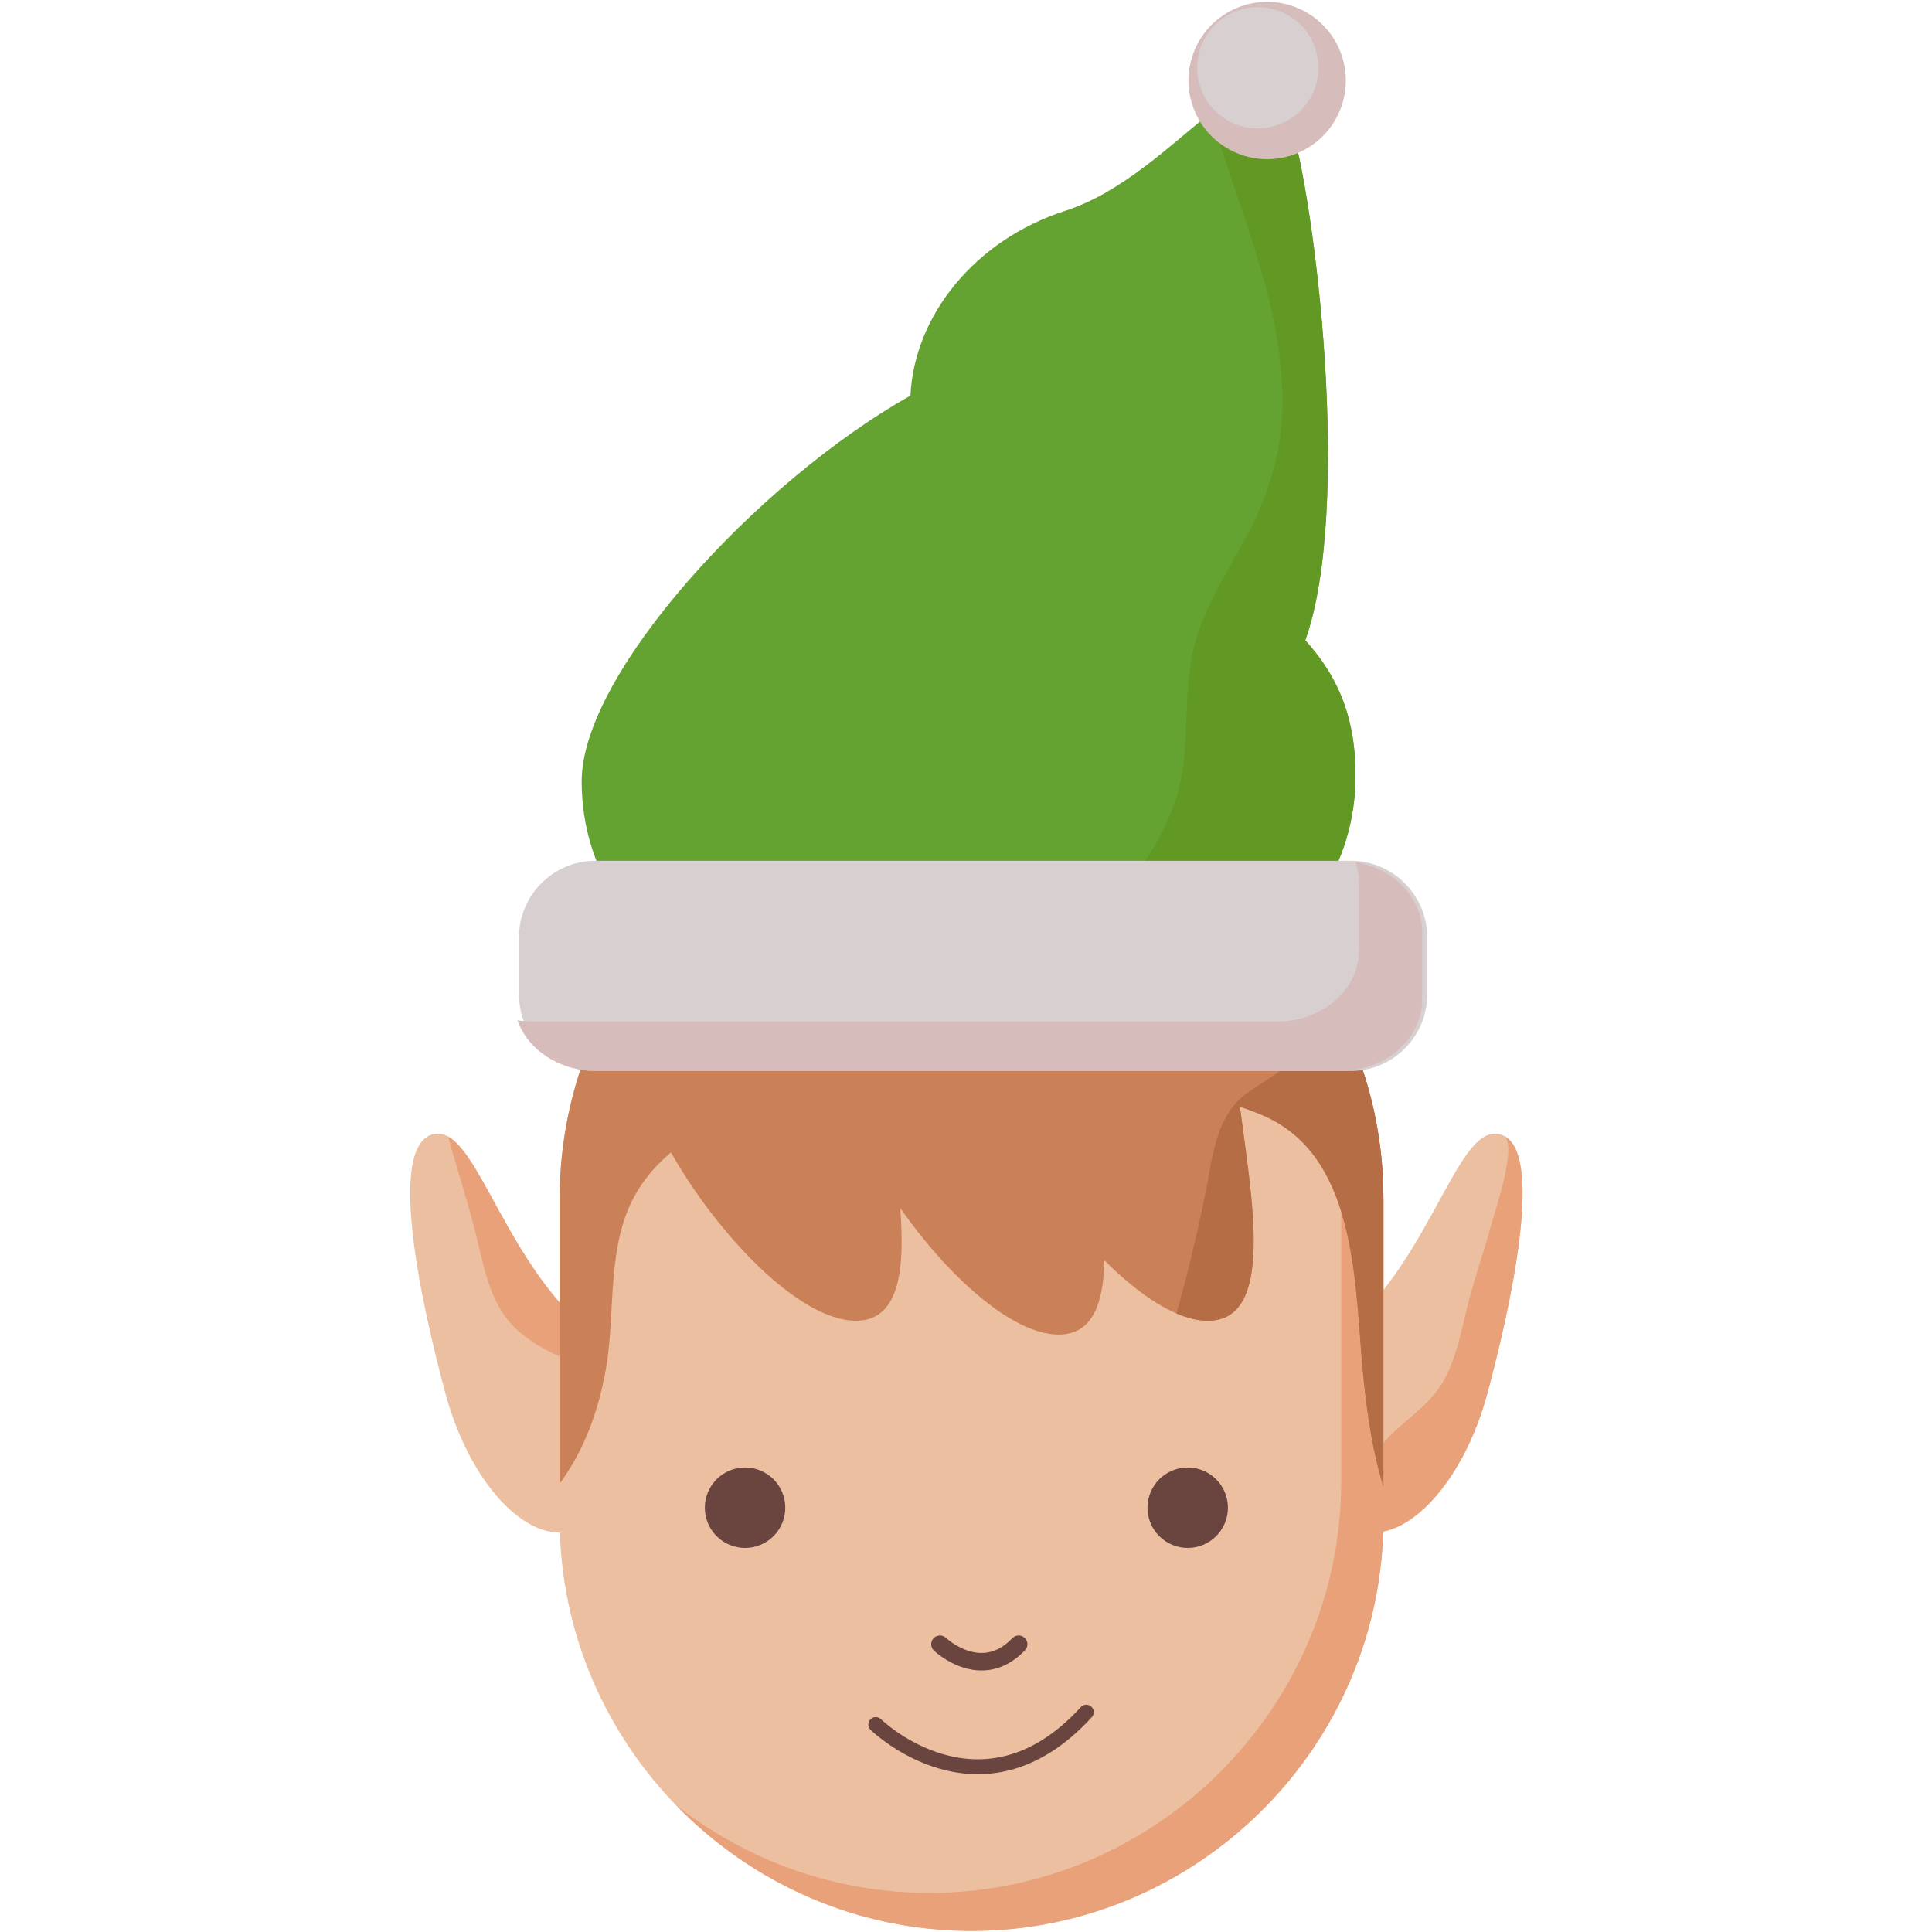 <?xml version="1.0" encoding="UTF-8"?>
<svg xmlns="http://www.w3.org/2000/svg" xmlns:xlink="http://www.w3.org/1999/xlink" width="375pt" height="375pt" viewBox="0 0 375 375" version="1.2">
<g id="surface1">
<path style=" stroke:none;fill-rule:nonzero;fill:rgb(92.549%,74.899%,62.749%);fill-opacity:1;" d="M 288.703 270.426 C 284.09 287.594 273.117 299.566 264.191 297.168 C 255.266 294.77 241.387 271.293 256.379 261.742 C 277.285 248.434 282.234 217.77 291.16 220.168 C 300.086 222.566 293.316 253.262 288.703 270.426 Z M 288.703 270.426 "/>
<path style=" stroke:none;fill-rule:nonzero;fill:rgb(91.37%,63.139%,47.839%);fill-opacity:1;" d="M 291.766 220.402 C 294.77 221.77 290.02 235.602 289.457 237.68 C 287.973 243.156 286.039 248.504 284.703 254.023 C 283.605 258.566 282.629 263.594 280.301 267.844 C 277.527 272.906 272.559 275.535 268.82 279.746 C 265.059 283.984 261.109 287.922 256.18 290.84 C 258.734 294.113 261.66 296.488 264.195 297.168 C 273.121 299.566 284.094 287.594 288.707 270.426 C 293.203 253.672 299.754 224.039 291.766 220.402 Z M 291.766 220.402 "/>
<path style=" stroke:none;fill-rule:nonzero;fill:rgb(92.549%,74.899%,62.749%);fill-opacity:1;" d="M 86.445 270.426 C 91.055 287.594 102.031 299.566 110.957 297.168 C 119.883 294.77 133.762 271.293 118.77 261.742 C 97.863 248.434 92.918 217.77 83.988 220.168 C 75.062 222.566 81.832 253.262 86.445 270.426 Z M 86.445 270.426 "/>
<path style=" stroke:none;fill-rule:nonzero;fill:rgb(91.37%,63.139%,47.839%);fill-opacity:1;" d="M 92.363 239.535 C 94.086 246.406 95.141 253.664 100.801 258.52 C 107.02 263.852 115.543 265.918 123.914 267.332 C 122.859 265.207 121.195 263.293 118.77 261.742 C 100.285 249.973 94.277 224.652 86.961 220.602 C 88.715 226.93 90.754 233.137 92.363 239.535 Z M 92.363 239.535 "/>
<path style=" stroke:none;fill-rule:nonzero;fill:rgb(92.549%,74.899%,62.749%);fill-opacity:1;" d="M 188.574 374.793 C 144.605 374.793 108.629 338.816 108.629 294.848 L 108.629 232.625 C 108.629 188.652 144.605 152.68 188.574 152.68 C 232.543 152.68 268.52 188.652 268.52 232.625 L 268.52 294.848 C 268.52 338.816 232.543 374.793 188.574 374.793 Z M 188.574 374.793 "/>
<path style=" stroke:none;fill-rule:nonzero;fill:rgb(91.37%,63.139%,47.839%);fill-opacity:1;" d="M 237.754 169.734 C 251.703 184.145 260.332 203.73 260.332 225.246 L 260.332 287.473 C 260.332 331.441 224.355 367.418 180.387 367.418 C 161.875 367.418 144.797 361.023 131.207 350.363 C 145.766 365.398 166.121 374.793 188.574 374.793 C 232.543 374.793 268.52 338.816 268.52 294.848 L 268.52 232.625 C 268.52 207.164 256.441 184.402 237.754 169.734 Z M 237.754 169.734 "/>
<path style=" stroke:none;fill-rule:nonzero;fill:rgb(79.61%,50.589%,34.509%);fill-opacity:1;" d="M 188.574 152.68 C 144.605 152.68 108.629 188.652 108.629 232.625 L 108.629 287.957 C 113.281 281.664 116.098 274.168 117.59 265.809 C 119.645 254.328 117.469 241.133 123.926 230.852 C 125.688 228.047 127.828 225.691 130.242 223.703 C 139.199 239.527 155.078 256.359 166.137 256.359 C 174.621 256.359 175.664 246.352 174.734 234.5 C 183.84 247.469 196.32 259.039 205.488 259.039 C 212.113 259.039 214.203 252.938 214.359 244.621 C 221.238 251.527 228.539 256.359 234.453 256.359 C 247.559 256.359 242.918 232.504 240.672 214.828 C 242.312 215.355 243.93 215.957 245.504 216.664 C 264.008 224.957 262.887 250.809 264.668 267.688 C 265.395 274.602 266.41 281.777 268.516 288.527 L 268.516 232.625 C 268.52 188.652 232.543 152.68 188.574 152.68 Z M 188.574 152.68 "/>
<path style=" stroke:none;fill-rule:nonzero;fill:rgb(70.979%,42.749%,27.449%);fill-opacity:1;" d="M 255.758 200.68 C 252.234 205.742 247.648 208.441 242.605 211.773 C 235.781 216.285 235.426 224.656 233.891 232.039 C 232.293 239.734 230.492 247.375 228.352 254.938 C 230.492 255.852 232.547 256.359 234.457 256.359 C 247.559 256.359 242.922 232.508 240.676 214.832 C 242.316 215.359 243.934 215.961 245.508 216.668 C 264.012 224.961 262.891 250.812 264.668 267.691 C 265.398 274.605 266.41 281.781 268.52 288.531 L 268.52 232.625 C 268.52 219.211 265.156 206.551 259.254 195.418 C 258.086 197.148 256.98 198.922 255.758 200.68 Z M 255.758 200.68 "/>
<path style=" stroke:none;fill-rule:nonzero;fill:rgb(39.22%,63.919%,19.22%);fill-opacity:1;" d="M 253.352 124.285 C 262.531 98.566 255.27 38.609 250.316 23.227 C 244.223 4.293 228.645 33.871 206.77 40.914 C 189.152 46.586 177.434 61.352 176.723 76.777 C 146.691 93.738 112.902 130.871 112.902 151.617 C 112.902 186.852 152.773 203.426 188.004 203.426 C 223.238 203.426 263.105 185.691 263.105 150.461 C 263.105 138.254 259.016 130.559 253.352 124.285 Z M 253.352 124.285 "/>
<path style=" stroke:none;fill-rule:nonzero;fill:rgb(38.429%,59.999%,14.119%);fill-opacity:1;" d="M 253.352 124.285 C 262.531 98.566 255.27 38.609 250.316 23.227 C 247.34 13.98 242.102 16.305 234.973 21.922 C 240.387 41.066 249.48 59.52 248.875 79.738 C 248.605 88.875 245.828 97.082 241.449 105.039 C 237.086 112.965 232.289 120.242 230.988 129.402 C 229.785 137.875 230.918 146.586 228.312 154.867 C 225.566 163.598 219.824 171.289 213.234 177.539 C 199.859 190.211 180.344 196.699 162.395 198.977 C 160.949 199.16 159.504 199.301 158.059 199.414 C 167.742 202.105 178.059 203.426 188.004 203.426 C 223.238 203.426 263.105 185.691 263.105 150.461 C 263.105 138.254 259.016 130.559 253.352 124.285 Z M 253.352 124.285 "/>
<path style=" stroke:none;fill-rule:nonzero;fill:rgb(84.309%,81.18%,81.569%);fill-opacity:1;" d="M 262.211 207.871 L 115.547 207.871 C 107.402 207.871 100.742 201.211 100.742 193.07 L 100.742 181.887 C 100.742 173.746 107.402 167.082 115.547 167.082 L 262.211 167.082 C 270.352 167.082 277.012 173.746 277.012 181.887 L 277.012 193.07 C 277.012 201.211 270.352 207.871 262.211 207.871 Z M 262.211 207.871 "/>
<path style=" stroke:none;fill-rule:nonzero;fill:rgb(83.919%,73.729%,73.329%);fill-opacity:1;" d="M 263.102 167.332 C 263.543 168.59 263.785 169.926 263.785 171.301 L 263.785 184.48 C 263.785 192.074 256.641 198.285 247.91 198.285 L 103.391 198.285 C 102.379 198.285 101.398 198.191 100.441 198.035 C 102.418 203.707 108.492 207.871 115.637 207.871 L 260.156 207.871 C 268.887 207.871 276.031 201.66 276.031 194.066 L 276.031 180.887 C 276.031 174.172 270.438 168.543 263.102 167.332 Z M 263.102 167.332 "/>
<path style=" stroke:none;fill-rule:nonzero;fill:rgb(83.919%,73.729%,73.329%);fill-opacity:1;" d="M 261.223 15.629 C 261.223 16.633 261.125 17.625 260.93 18.609 C 260.734 19.59 260.445 20.547 260.062 21.473 C 259.68 22.398 259.207 23.277 258.652 24.113 C 258.094 24.945 257.461 25.719 256.75 26.426 C 256.043 27.137 255.27 27.77 254.438 28.324 C 253.605 28.883 252.723 29.352 251.797 29.738 C 250.871 30.121 249.914 30.41 248.934 30.605 C 247.949 30.801 246.957 30.898 245.953 30.898 C 244.949 30.898 243.957 30.801 242.973 30.605 C 241.988 30.41 241.035 30.121 240.109 29.738 C 239.184 29.352 238.301 28.883 237.469 28.324 C 236.637 27.77 235.863 27.137 235.156 26.426 C 234.445 25.719 233.812 24.945 233.254 24.113 C 232.699 23.277 232.227 22.398 231.844 21.473 C 231.461 20.547 231.172 19.59 230.977 18.609 C 230.777 17.625 230.68 16.633 230.68 15.629 C 230.68 14.625 230.777 13.633 230.977 12.648 C 231.172 11.664 231.461 10.711 231.844 9.785 C 232.227 8.859 232.699 7.977 233.254 7.145 C 233.812 6.309 234.445 5.539 235.156 4.828 C 235.863 4.121 236.637 3.488 237.469 2.93 C 238.301 2.375 239.184 1.902 240.109 1.52 C 241.035 1.137 241.988 0.848 242.973 0.648 C 243.957 0.453 244.949 0.355 245.953 0.355 C 246.957 0.355 247.949 0.453 248.934 0.648 C 249.914 0.848 250.871 1.137 251.797 1.52 C 252.723 1.902 253.605 2.375 254.438 2.93 C 255.27 3.488 256.043 4.121 256.75 4.828 C 257.461 5.539 258.094 6.309 258.652 7.145 C 259.207 7.977 259.68 8.859 260.062 9.785 C 260.445 10.711 260.734 11.664 260.93 12.648 C 261.125 13.633 261.223 14.625 261.223 15.629 Z M 261.223 15.629 "/>
<path style=" stroke:none;fill-rule:nonzero;fill:rgb(84.309%,81.18%,81.569%);fill-opacity:1;" d="M 255.91 13.148 C 255.91 13.922 255.836 14.688 255.684 15.445 C 255.531 16.203 255.309 16.938 255.016 17.652 C 254.719 18.367 254.355 19.047 253.926 19.688 C 253.496 20.332 253.008 20.926 252.461 21.473 C 251.914 22.02 251.32 22.508 250.676 22.938 C 250.035 23.367 249.355 23.73 248.641 24.027 C 247.926 24.32 247.191 24.543 246.434 24.695 C 245.676 24.848 244.91 24.922 244.137 24.922 C 243.363 24.922 242.598 24.848 241.84 24.695 C 241.082 24.543 240.344 24.32 239.629 24.027 C 238.914 23.73 238.238 23.367 237.594 22.938 C 236.953 22.508 236.355 22.02 235.809 21.473 C 235.266 20.926 234.777 20.332 234.348 19.688 C 233.918 19.047 233.555 18.367 233.258 17.652 C 232.961 16.938 232.738 16.203 232.59 15.445 C 232.438 14.688 232.363 13.922 232.363 13.148 C 232.363 12.375 232.438 11.609 232.59 10.852 C 232.738 10.094 232.961 9.355 233.258 8.641 C 233.555 7.93 233.918 7.25 234.348 6.605 C 234.777 5.965 235.266 5.367 235.809 4.824 C 236.355 4.277 236.953 3.789 237.594 3.359 C 238.238 2.93 238.914 2.566 239.629 2.27 C 240.344 1.973 241.082 1.75 241.84 1.602 C 242.598 1.449 243.363 1.375 244.137 1.375 C 244.91 1.375 245.676 1.449 246.434 1.602 C 247.191 1.75 247.926 1.973 248.641 2.27 C 249.355 2.566 250.035 2.93 250.676 3.359 C 251.32 3.789 251.914 4.277 252.461 4.824 C 253.008 5.367 253.496 5.965 253.926 6.605 C 254.355 7.25 254.719 7.93 255.016 8.641 C 255.309 9.355 255.531 10.094 255.684 10.852 C 255.836 11.609 255.91 12.375 255.91 13.148 Z M 255.91 13.148 "/>
<path style=" stroke:none;fill-rule:nonzero;fill:rgb(41.57%,27.06%,24.709%);fill-opacity:1;" d="M 152.426 292.645 C 152.426 293.156 152.375 293.664 152.273 294.168 C 152.176 294.668 152.027 295.156 151.832 295.633 C 151.633 296.105 151.395 296.555 151.109 296.98 C 150.824 297.406 150.5 297.801 150.137 298.164 C 149.773 298.527 149.379 298.852 148.953 299.137 C 148.527 299.422 148.078 299.66 147.605 299.859 C 147.129 300.055 146.641 300.203 146.141 300.301 C 145.637 300.402 145.129 300.453 144.617 300.453 C 144.105 300.453 143.598 300.402 143.094 300.301 C 142.59 300.203 142.102 300.055 141.629 299.859 C 141.156 299.66 140.703 299.422 140.277 299.137 C 139.852 298.852 139.457 298.527 139.094 298.164 C 138.734 297.801 138.41 297.406 138.125 296.98 C 137.84 296.555 137.598 296.105 137.402 295.633 C 137.207 295.156 137.059 294.668 136.957 294.168 C 136.859 293.664 136.809 293.156 136.809 292.645 C 136.809 292.133 136.859 291.625 136.957 291.121 C 137.059 290.617 137.207 290.129 137.402 289.656 C 137.598 289.184 137.84 288.73 138.125 288.305 C 138.41 287.879 138.734 287.484 139.094 287.121 C 139.457 286.762 139.852 286.438 140.277 286.152 C 140.703 285.867 141.156 285.625 141.629 285.43 C 142.102 285.234 142.59 285.086 143.094 284.984 C 143.598 284.887 144.105 284.836 144.617 284.836 C 145.129 284.836 145.637 284.887 146.141 284.984 C 146.641 285.086 147.129 285.234 147.605 285.43 C 148.078 285.625 148.527 285.867 148.953 286.152 C 149.379 286.438 149.773 286.762 150.137 287.121 C 150.5 287.484 150.824 287.879 151.109 288.305 C 151.395 288.73 151.633 289.184 151.832 289.656 C 152.027 290.129 152.176 290.617 152.273 291.121 C 152.375 291.625 152.426 292.133 152.426 292.645 Z M 152.426 292.645 "/>
<path style=" stroke:none;fill-rule:nonzero;fill:rgb(41.57%,27.06%,24.709%);fill-opacity:1;" d="M 238.34 292.645 C 238.34 293.156 238.289 293.664 238.191 294.168 C 238.09 294.668 237.941 295.156 237.746 295.633 C 237.551 296.105 237.309 296.555 237.023 296.98 C 236.738 297.406 236.414 297.801 236.055 298.164 C 235.691 298.527 235.297 298.852 234.871 299.137 C 234.445 299.418 233.996 299.66 233.52 299.855 C 233.047 300.051 232.559 300.199 232.055 300.301 C 231.555 300.402 231.047 300.449 230.535 300.449 C 230.02 300.449 229.512 300.402 229.012 300.301 C 228.508 300.199 228.02 300.051 227.547 299.855 C 227.07 299.66 226.621 299.418 226.195 299.137 C 225.77 298.852 225.375 298.527 225.012 298.164 C 224.652 297.801 224.328 297.406 224.043 296.98 C 223.758 296.555 223.516 296.105 223.32 295.633 C 223.125 295.156 222.977 294.668 222.875 294.168 C 222.777 293.664 222.727 293.156 222.727 292.645 C 222.727 292.133 222.777 291.625 222.875 291.121 C 222.977 290.617 223.125 290.129 223.32 289.656 C 223.516 289.184 223.758 288.734 224.043 288.305 C 224.328 287.879 224.652 287.484 225.012 287.125 C 225.375 286.762 225.77 286.438 226.195 286.152 C 226.621 285.867 227.07 285.629 227.547 285.43 C 228.02 285.234 228.508 285.086 229.012 284.988 C 229.512 284.887 230.02 284.836 230.535 284.836 C 231.047 284.836 231.555 284.887 232.055 284.988 C 232.559 285.086 233.047 285.234 233.52 285.43 C 233.996 285.629 234.445 285.867 234.871 286.152 C 235.297 286.438 235.691 286.762 236.055 287.125 C 236.414 287.484 236.738 287.879 237.023 288.305 C 237.309 288.734 237.551 289.184 237.746 289.656 C 237.941 290.129 238.09 290.617 238.191 291.121 C 238.289 291.625 238.34 292.133 238.34 292.645 Z M 238.34 292.645 "/>
<path style="fill:none;stroke-width:2.316;stroke-linecap:round;stroke-linejoin:round;stroke:rgb(41.57%,27.06%,24.709%);stroke-opacity:1;stroke-miterlimit:10;" d="M 219.47 302.185 C 214.498 307.388 209.066 302.185 209.066 302.185 " transform="matrix(1.468,0,0,1.468,-124.462,-124.462)"/>
<path style="fill:none;stroke-width:1.969;stroke-linecap:round;stroke-linejoin:round;stroke:rgb(41.57%,27.06%,24.709%);stroke-opacity:1;stroke-miterlimit:10;" d="M 200.579 312.802 C 200.579 312.802 214.498 326.389 228.415 311.165 " transform="matrix(1.468,0,0,1.468,-124.462,-124.462)"/>
</g>
</svg>
